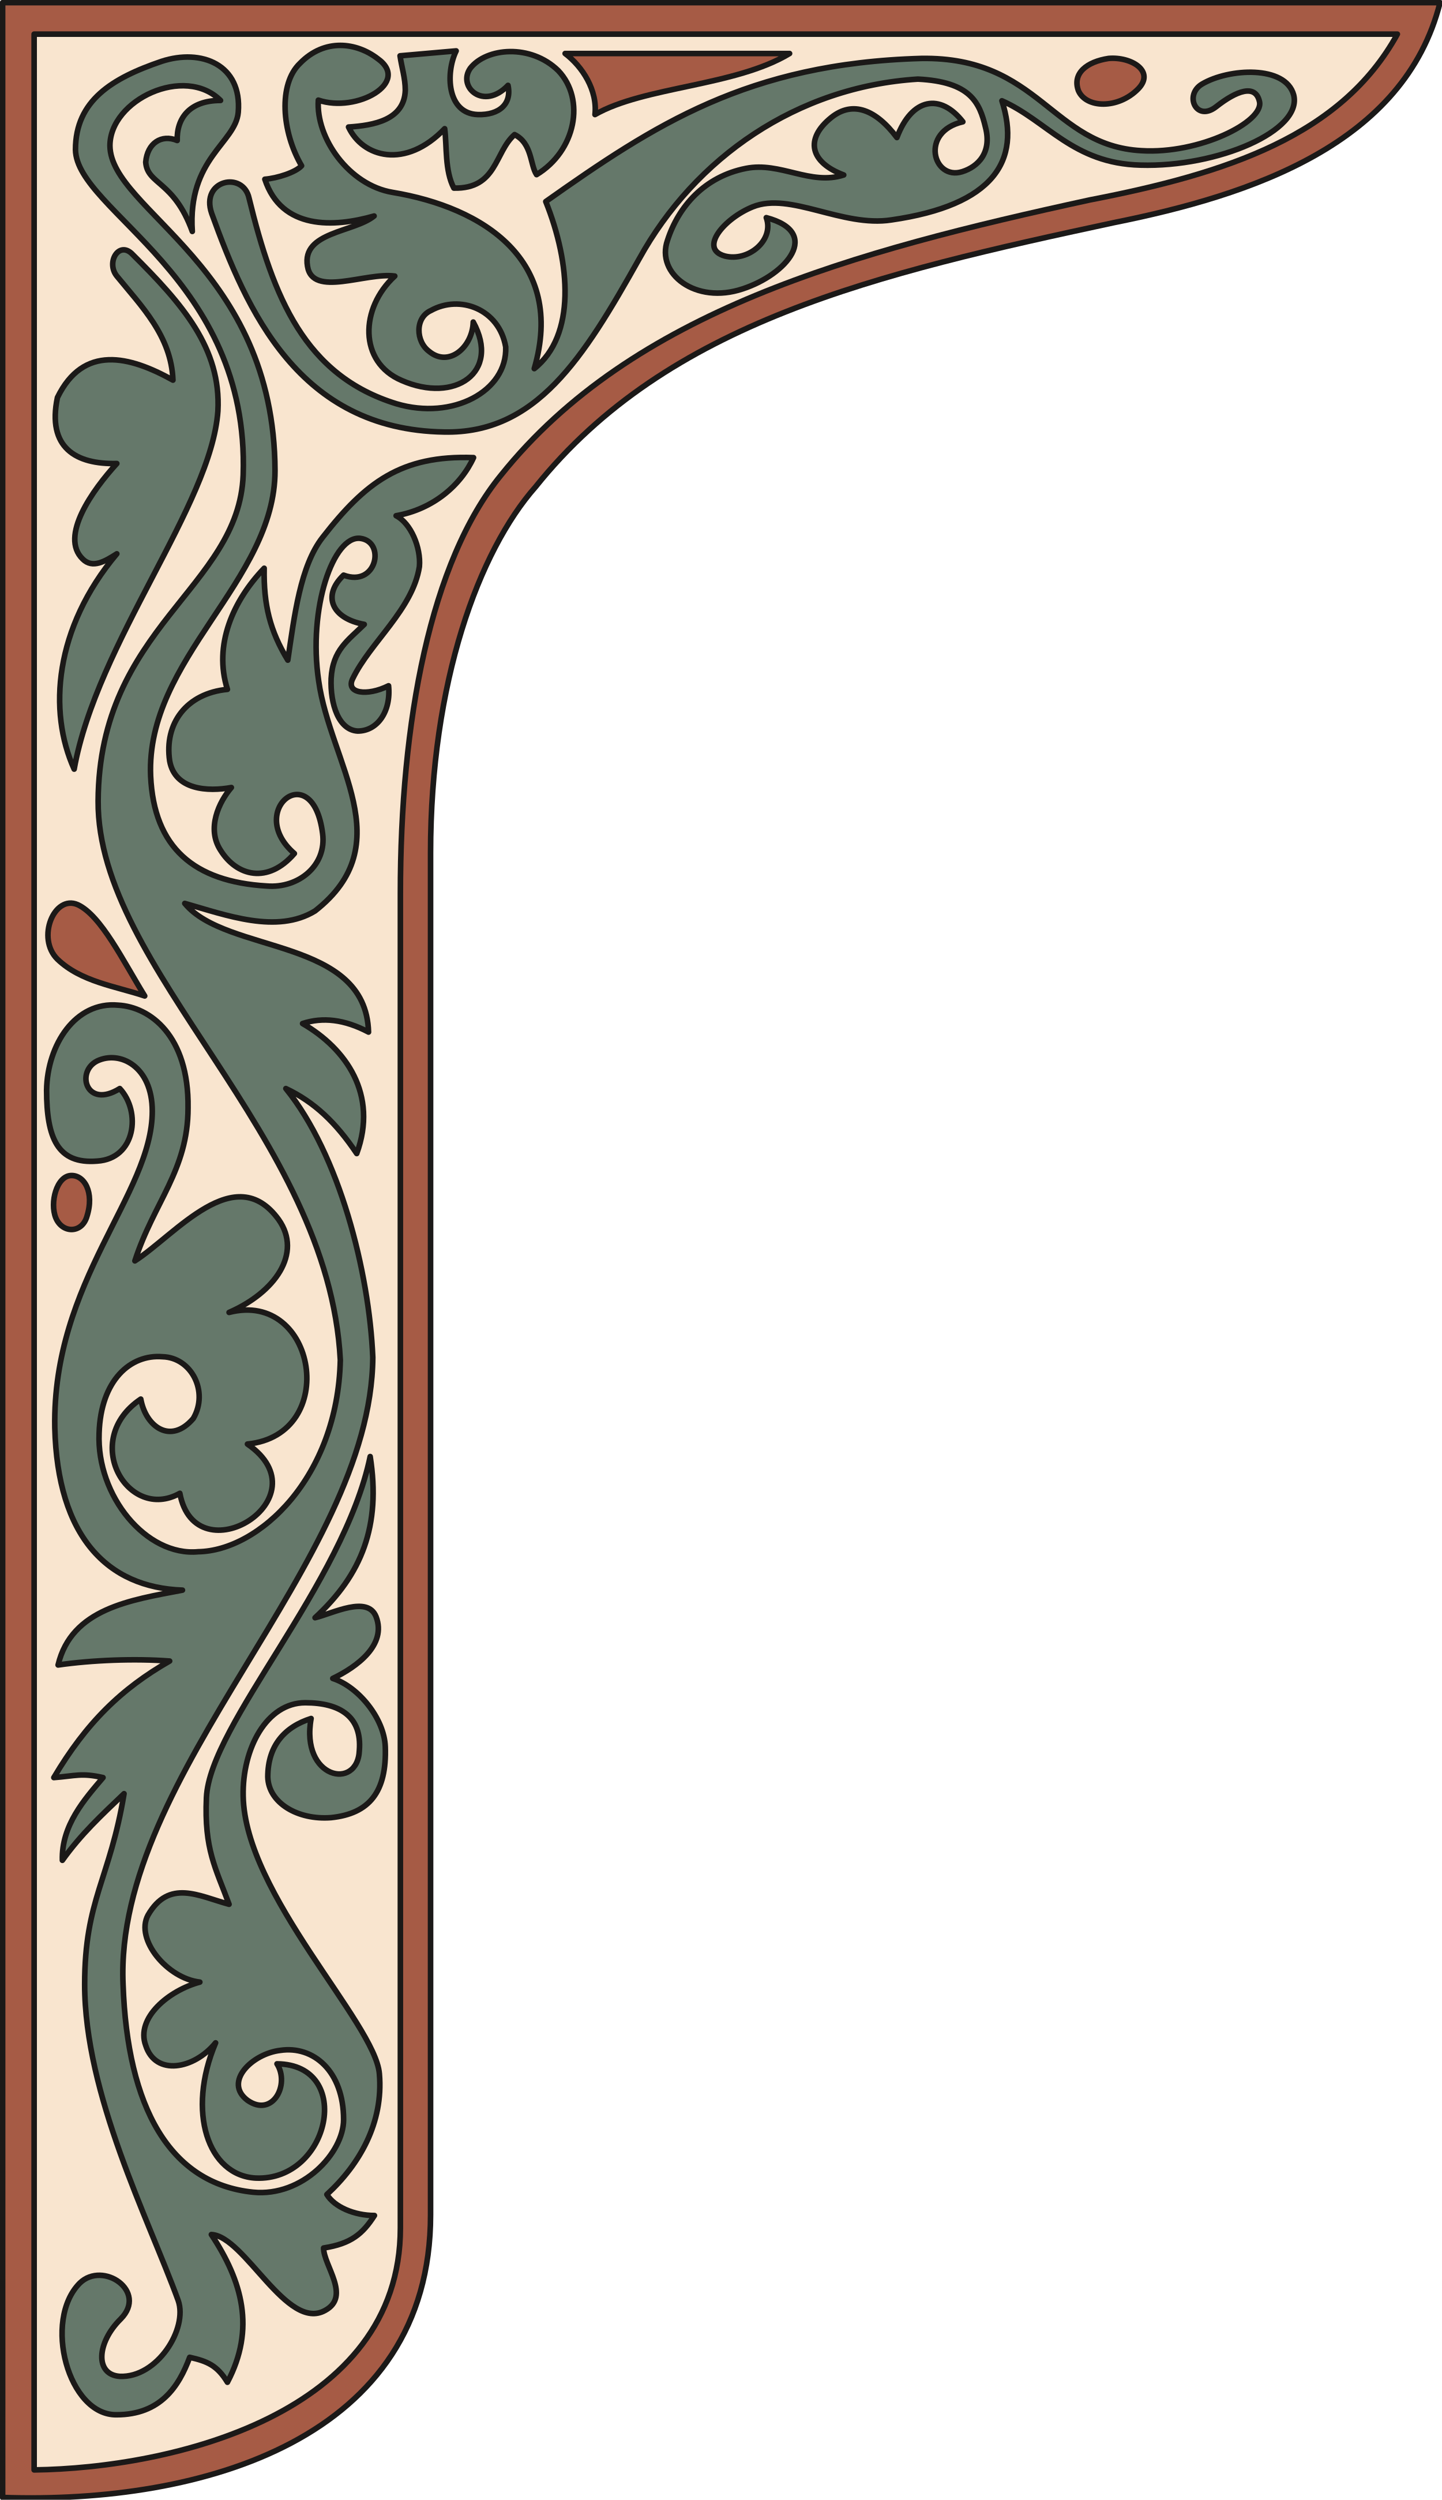 <svg xmlns="http://www.w3.org/2000/svg" version="1.2" width="43.94mm" height="76.15mm" viewBox="0 0 4394 7615" preserveAspectRatio="xMidYMid" fill-rule="evenodd" stroke-width="28.222" stroke-linejoin="round" xml:space="preserve"><defs class="ClipPathGroup"><clipPath id="a" clipPathUnits="userSpaceOnUse"><path d="M0 0h4394v7615H0z"/></clipPath></defs><g class="SlideGroup"><g class="Slide" clip-path="url(#a)"><g class="Page"><g class="com.sun.star.drawing.ClosedBezierShape"><path class="BoundingBox" fill="none" d="M-1-1h4399v7620H-1z"/><path fill="#A65B45" d="M4388 8c-109 431-574 586-993 670-722 155-1360 302-1763 805-173 196-320 595-320 1115v4149c0 683-695 882-1304 861V8h4380Z"/><path fill="none" stroke="#1B1918" stroke-width="17" stroke-linecap="round" d="M4388 8c-109 431-574 586-993 670-722 155-1360 302-1763 805-173 196-320 595-320 1115v4149c0 683-695 882-1304 861V8h4380Z"/></g><g class="com.sun.star.drawing.ClosedBezierShape"><path class="BoundingBox" fill="none" d="M95 95h4173v7439H95z"/><path fill="#F9E5CF" d="M4258 104c-170 309-518 424-937 505-722 157-1393 338-1794 838-216 264-307 752-307 1275v4065c0 567-697 732-1116 737V104h4154Z"/><path fill="none" stroke="#1B1918" stroke-width="17" stroke-linecap="round" d="M4258 104c-170 309-518 424-937 505-722 157-1393 338-1794 838-216 264-307 752-307 1275v4065c0 567-697 732-1116 737V104h4154Z"/></g><g class="com.sun.star.drawing.ClosedBezierShape"><path class="BoundingBox" fill="none" d="M3273 168h223v159h-223z"/><path fill="#A65B45" d="M3378 178c69-6 143 39 90 93-61 62-159 59-182 5-19-53 26-88 92-98Z"/><path fill="none" stroke="#1B1918" stroke-width="17" stroke-linecap="round" d="M3378 178c69-6 143 39 90 93-61 62-159 59-182 5-19-53 26-88 92-98Z"/></g><g class="com.sun.star.drawing.ClosedBezierShape"><path class="BoundingBox" fill="none" d="M154 3572h129v183H154z"/><path fill="#A65B45" d="M216 3581c41-2 72 51 49 124-15 53-75 53-95 5-19-47 3-127 46-129Z"/><path fill="none" stroke="#1B1918" stroke-width="17" stroke-linecap="round" d="M216 3581c41-2 72 51 49 124-15 53-75 53-95 5-19-47 3-127 46-129Z"/></g><g class="com.sun.star.drawing.ClosedBezierShape"><path class="BoundingBox" fill="none" d="M137 2742h314v302H137z"/><path fill="#A65B45" d="M441 3034c-90-30-194-43-266-112-65-64-10-198 62-166 71 33 138 171 204 278Z"/><path fill="none" stroke="#1B1918" stroke-width="17" stroke-linecap="round" d="M441 3034c-90-30-194-43-266-112-65-64-10-198 62-166 71 33 138 171 204 278Z"/></g><g class="com.sun.star.drawing.ClosedBezierShape"><path class="BoundingBox" fill="none" d="M1713 154h703v205h-703z"/><path fill="#A65B45" d="M2406 163c-165 100-443 100-593 186 8-74-38-146-91-186h684Z"/><path fill="none" stroke="#1B1918" stroke-width="17" stroke-linecap="round" d="M2406 163c-165 100-443 100-593 186 8-74-38-146-91-186h684Z"/></g><g class="com.sun.star.drawing.ClosedBezierShape"><path class="BoundingBox" fill="none" d="M133 165h1320v7201H133z"/><path fill="#65786A" d="M877 2011c-54-89-74-168-72-280-95 99-155 234-112 369-125 12-193 104-176 218 16 89 117 94 188 81-38 44-76 125-33 191 49 79 144 104 225 10-151-130 56-297 86-61 13 97-73 168-170 160-222-13-344-117-354-335-15-358 379-592 379-930-2-622-501-792-503-990 0-140 228-247 337-138-96 0-134 56-132 122-48-20-91 8-96 66 5 69 86 56 142 211-15-223 132-269 140-363 12-145-112-195-234-155-150 51-262 119-262 269 3 188 531 389 511 991-13 345-439 462-442 993-3 513 702 1016 738 1703-8 358-248 581-433 584-158 15-310-170-302-361 5-162 96-241 193-233 88 2 142 106 94 188-69 81-145 25-160-59-186 125-39 376 119 287 48 257 445 15 206-150 283-28 211-470-56-401 140-61 224-180 151-283-133-183-314 46-438 126 58-179 162-276 162-466 3-221-117-308-213-313-130-12-216 120-218 259 0 145 33 226 154 216 117-7 135-150 69-221-102 64-135-51-69-84 69-33 168 16 168 153 0 254-305 516-297 964 8 332 160 487 389 495-158 30-338 56-379 228 104-15 234-20 340-12-147 84-254 188-353 355 66-5 84-15 150 0-56 66-127 145-124 252 58-81 119-137 188-203-43 261-120 322-120 581 0 336 193 711 285 963 30 86-64 236-178 231-76-5-71-102 3-175 83-84-54-178-125-109-113 114-35 403 112 401 134 0 190-86 223-175 54 12 84 25 115 76 86-163 45-308-49-450 102 5 230 297 347 231 79-43-5-137-5-190 84-13 119-43 155-99-61 0-122-26-145-64 99-91 173-218 160-368-13-155-410-546-415-846-3-145 72-284 189-284 107 0 173 43 165 145-5 124-180 86-147-97-79 25-132 81-132 178 2 79 91 132 193 124 116-12 170-78 165-216-3-86-82-183-160-208 73-35 165-102 132-188-26-66-132-10-186 3 143-132 201-280 168-491-81 389-489 816-499 1039-7 158 28 214 69 325-92-25-183-78-247 33-40 74 59 193 158 204-94 25-196 109-165 193 30 94 147 73 213-8-89 211-23 404 122 412 227 10 301-346 65-348 40 63-13 165-90 111-74-56 15-142 100-152 101-15 193 63 193 211 0 101-125 236-276 221-254-26-383-259-396-633-28-645 756-1282 761-1910-11-261-102-618-265-819 87 41 153 104 216 198 66-180-33-320-165-396 61-20 127-13 201 26-8-290-433-237-560-392 127 36 281 94 397 23 262-205 46-449 11-701-33-221 45-444 127-434 78 10 50 150-51 112-66 63-36 132 63 150-51 50-96 78-101 165-3 78 23 157 81 160 61 0 102-61 94-138-66 33-132 23-109-22 53-110 183-211 203-341 5-58-26-132-71-155 114-20 198-94 236-177-221-8-330 76-460 243-68 87-86 239-106 374Z"/><path fill="none" stroke="#1B1918" stroke-width="17" stroke-linecap="round" d="M877 2011c-54-89-74-168-72-280-95 99-155 234-112 369-125 12-193 104-176 218 16 89 117 94 188 81-38 44-76 125-33 191 49 79 144 104 225 10-151-130 56-297 86-61 13 97-73 168-170 160-222-13-344-117-354-335-15-358 379-592 379-930-2-622-501-792-503-990 0-140 228-247 337-138-96 0-134 56-132 122-48-20-91 8-96 66 5 69 86 56 142 211-15-223 132-269 140-363 12-145-112-195-234-155-150 51-262 119-262 269 3 188 531 389 511 991-13 345-439 462-442 993-3 513 702 1016 738 1703-8 358-248 581-433 584-158 15-310-170-302-361 5-162 96-241 193-233 88 2 142 106 94 188-69 81-145 25-160-59-186 125-39 376 119 287 48 257 445 15 206-150 283-28 211-470-56-401 140-61 224-180 151-283-133-183-314 46-438 126 58-179 162-276 162-466 3-221-117-308-213-313-130-12-216 120-218 259 0 145 33 226 154 216 117-7 135-150 69-221-102 64-135-51-69-84 69-33 168 16 168 153 0 254-305 516-297 964 8 332 160 487 389 495-158 30-338 56-379 228 104-15 234-20 340-12-147 84-254 188-353 355 66-5 84-15 150 0-56 66-127 145-124 252 58-81 119-137 188-203-43 261-120 322-120 581 0 336 193 711 285 963 30 86-64 236-178 231-76-5-71-102 3-175 83-84-54-178-125-109-113 114-35 403 112 401 134 0 190-86 223-175 54 12 84 25 115 76 86-163 45-308-49-450 102 5 230 297 347 231 79-43-5-137-5-190 84-13 119-43 155-99-61 0-122-26-145-64 99-91 173-218 160-368-13-155-410-546-415-846-3-145 72-284 189-284 107 0 173 43 165 145-5 124-180 86-147-97-79 25-132 81-132 178 2 79 91 132 193 124 116-12 170-78 165-216-3-86-82-183-160-208 73-35 165-102 132-188-26-66-132-10-186 3 143-132 201-280 168-491-81 389-489 816-499 1039-7 158 28 214 69 325-92-25-183-78-247 33-40 74 59 193 158 204-94 25-196 109-165 193 30 94 147 73 213-8-89 211-23 404 122 412 227 10 301-346 65-348 40 63-13 165-90 111-74-56 15-142 100-152 101-15 193 63 193 211 0 101-125 236-276 221-254-26-383-259-396-633-28-645 756-1282 761-1910-11-261-102-618-265-819 87 41 153 104 216 198 66-180-33-320-165-396 61-20 127-13 201 26-8-290-433-237-560-392 127 36 281 94 397 23 262-205 46-449 11-701-33-221 45-444 127-434 78 10 50 150-51 112-66 63-36 132 63 150-51 50-96 78-101 165-3 78 23 157 81 160 61 0 102-61 94-138-66 33-132 23-109-22 53-110 183-211 203-341 5-58-26-132-71-155 114-20 198-94 236-177-221-8-330 76-460 243-68 87-86 239-106 374Z"/></g><g class="com.sun.star.drawing.ClosedBezierShape"><path class="BoundingBox" fill="none" d="M159 752h515v1601H159z"/><path fill="#65786A" d="M401 772c-40-37-78 28-45 69 74 91 166 182 171 317-133-74-273-109-352 53-32 153 56 204 181 201-74 81-175 222-104 291 30 30 68 7 104-16-190 226-210 480-130 656 69-386 418-804 438-1091 10-191-107-325-263-480Z"/><path fill="none" stroke="#1B1918" stroke-width="17" stroke-linecap="round" d="M401 772c-40-37-78 28-45 69 74 91 166 182 171 317-133-74-273-109-352 53-32 153 56 204 181 201-74 81-175 222-104 291 30 30 68 7 104-16-190 226-210 480-130 656 69-386 418-804 438-1091 10-191-107-325-263-480Z"/></g><g class="com.sun.star.drawing.ClosedBezierShape"><path class="BoundingBox" fill="none" d="M1053 146h705v437h-705z"/><path fill="#65786A" d="M1390 155c-33 68-28 191 66 194 66 2 104-33 92-89-74 78-155 5-115-52 49-63 184-75 268 7 84 88 53 245-66 317-20-30-13-95-67-122-61 53-53 166-185 163-28-53-21-128-28-181-120 125-250 87-293-5 76-5 170-21 173-112 0-37-11-70-16-105 57-5 115-10 171-15Z"/><path fill="none" stroke="#1B1918" stroke-width="17" stroke-linecap="round" d="M1390 155c-33 68-28 191 66 194 66 2 104-33 92-89-74 78-155 5-115-52 49-63 184-75 268 7 84 88 53 245-66 317-20-30-13-95-67-122-61 53-53 166-185 163-28-53-21-128-28-181-120 125-250 87-293-5 76-5 170-21 173-112 0-37-11-70-16-105 57-5 115-10 171-15Z"/></g><g class="com.sun.star.drawing.ClosedBezierShape"><path class="BoundingBox" fill="none" d="M630 129h3324v1197H630z"/><path fill="#65786A" d="M2797 241c-368 23-679 239-849 547-171 305-315 534-595 528-444-7-602-373-708-666-35-102 96-130 114-46 74 303 170 540 449 626 171 51 338-38 333-173-20-116-140-160-228-111-49 22-46 94-6 124 61 51 133-13 135-89 84 153-56 249-218 178-132-56-127-221-21-318-89-12-251 66-266-30-18-105 142-103 203-153-122 35-282 43-333-112 38-3 94-21 112-41-61-104-71-249-5-312 76-78 173-63 236-15 104 73-63 167-180 127-8 116 94 259 226 281 277 46 528 207 432 537 127-101 111-320 35-509 330-233 615-421 1144-436 361-6 396 266 671 281 177 11 373-88 360-149-12-56-71-33-132 15s-99-36-43-69c81-48 254-58 279 33 28 109-231 221-467 214-206-5-284-135-422-196 59 183-25 318-337 363-150 23-308-86-422-40-87 35-166 128-85 150 71 18 151-48 126-117 170 45 63 173-72 217-143 48-265-46-229-148 33-102 112-194 239-219 105-21 196 53 298 20-102-38-120-109-38-175 66-53 137-23 200 61 46-122 133-135 201-48-132 30-91 180-2 152 48-15 91-58 71-135-18-76-46-139-206-147Z"/><path fill="none" stroke="#1B1918" stroke-width="17" stroke-linecap="round" d="M2797 241c-368 23-679 239-849 547-171 305-315 534-595 528-444-7-602-373-708-666-35-102 96-130 114-46 74 303 170 540 449 626 171 51 338-38 333-173-20-116-140-160-228-111-49 22-46 94-6 124 61 51 133-13 135-89 84 153-56 249-218 178-132-56-127-221-21-318-89-12-251 66-266-30-18-105 142-103 203-153-122 35-282 43-333-112 38-3 94-21 112-41-61-104-71-249-5-312 76-78 173-63 236-15 104 73-63 167-180 127-8 116 94 259 226 281 277 46 528 207 432 537 127-101 111-320 35-509 330-233 615-421 1144-436 361-6 396 266 671 281 177 11 373-88 360-149-12-56-71-33-132 15s-99-36-43-69c81-48 254-58 279 33 28 109-231 221-467 214-206-5-284-135-422-196 59 183-25 318-337 363-150 23-308-86-422-40-87 35-166 128-85 150 71 18 151-48 126-117 170 45 63 173-72 217-143 48-265-46-229-148 33-102 112-194 239-219 105-21 196 53 298 20-102-38-120-109-38-175 66-53 137-23 200 61 46-122 133-135 201-48-132 30-91 180-2 152 48-15 91-58 71-135-18-76-46-139-206-147Z"/></g></g></g></g></svg>
